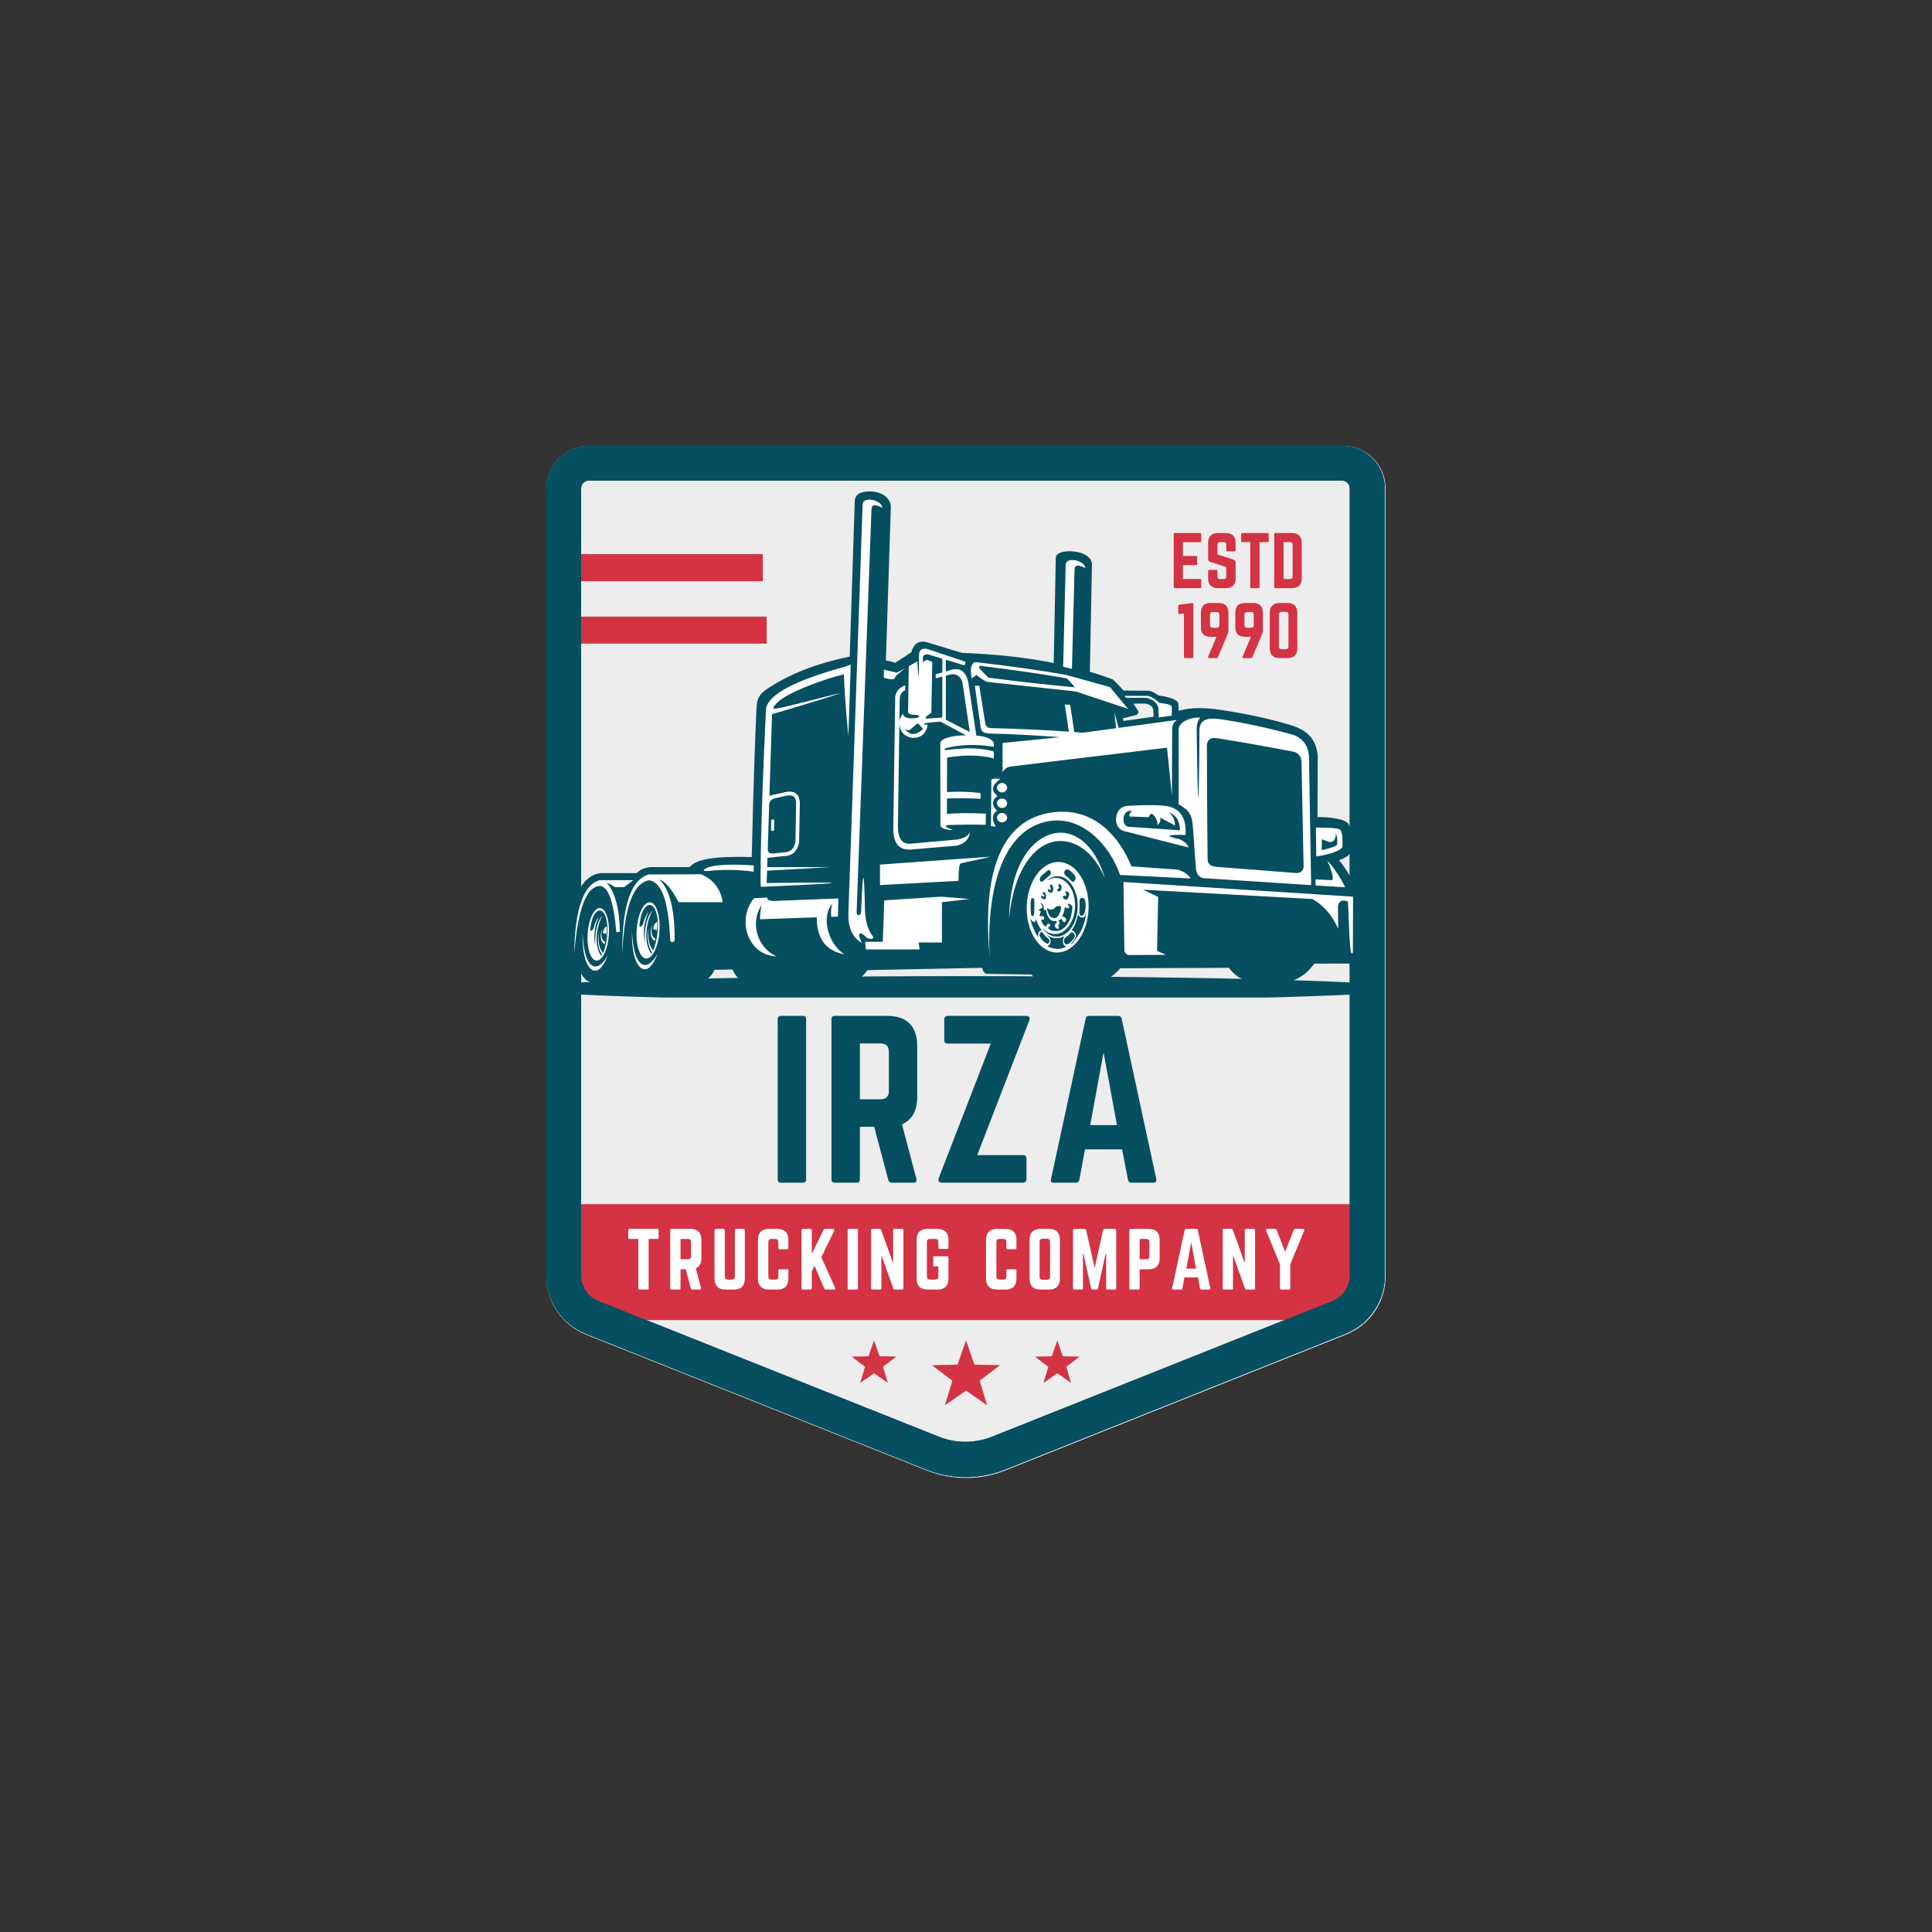 <svg xmlns="http://www.w3.org/2000/svg" xmlns:xlink="http://www.w3.org/1999/xlink" width="500" zoomAndPan="magnify" viewBox="0 0 375 375" height="500" preserveAspectRatio="xMidYMid meet" version="1.2"><rect x="0" y="0" width="375" height="375" fill="#333333" stroke="none"/><defs><clipPath id="6d61e17770"><path d="M 106.059 86.547 L 268.941 86.547 L 268.941 286.973 L 106.059 286.973 Z M 106.059 86.547"></path></clipPath><clipPath id="05d25c69e2"><path d="M 268.941 94.797 L 268.941 247.73 C 268.941 252.711 265.906 257.191 261.281 259.035 L 195.164 285.398 C 190.242 287.363 184.758 287.363 179.836 285.398 L 113.719 259.035 C 109.094 257.191 106.059 252.711 106.059 247.73 L 106.059 94.797 C 106.059 92.605 106.926 90.508 108.473 88.961 C 110.02 87.414 112.117 86.547 114.309 86.547 L 260.691 86.547 C 262.883 86.547 264.98 87.414 266.527 88.961 C 268.074 90.508 268.941 92.605 268.941 94.797 Z M 268.941 94.797"></path></clipPath><clipPath id="fd18042939"><path d="M 106.059 86.547 L 268.809 86.547 L 268.809 287 L 106.059 287 Z M 106.059 86.547"></path></clipPath><clipPath id="2c9e515311"><path d="M 268.809 94.789 L 268.809 247.598 C 268.809 252.574 265.773 257.047 261.148 258.891 L 195.09 285.234 C 190.172 287.195 184.691 287.195 179.773 285.234 L 113.715 258.891 C 109.09 257.047 106.059 252.574 106.059 247.598 L 106.059 94.789 C 106.059 92.602 106.926 90.508 108.473 88.961 C 110.016 87.414 112.113 86.547 114.301 86.547 L 260.562 86.547 C 262.75 86.547 264.848 87.414 266.391 88.961 C 267.938 90.508 268.809 92.602 268.809 94.789 Z M 268.809 94.789"></path></clipPath><clipPath id="8d0399f3ac"><path d="M 109.059 119.684 L 148.809 119.684 L 148.809 124.934 L 109.059 124.934 Z M 109.059 119.684"></path></clipPath><clipPath id="1331e59b22"><path d="M 109.059 107.562 L 148.059 107.562 L 148.059 112.812 L 109.059 112.812 Z M 109.059 107.562"></path></clipPath><clipPath id="13655fbf10"><path d="M 110.09 233.734 L 264.59 233.734 L 264.59 256.234 L 110.09 256.234 Z M 110.09 233.734"></path></clipPath><clipPath id="9907d34443"><path d="M 106.059 86.547 L 268.809 86.547 L 268.809 287 L 106.059 287 Z M 106.059 86.547"></path></clipPath><clipPath id="3f91db424a"><path d="M 268.809 94.789 L 268.809 247.598 C 268.809 252.574 265.773 257.047 261.148 258.891 L 195.09 285.234 C 190.172 287.195 184.691 287.195 179.773 285.234 L 113.715 258.891 C 109.09 257.047 106.059 252.574 106.059 247.598 L 106.059 94.789 C 106.059 92.602 106.926 90.508 108.473 88.961 C 110.016 87.414 112.113 86.547 114.301 86.547 L 260.562 86.547 C 262.75 86.547 264.848 87.414 266.391 88.961 C 267.938 90.508 268.809 92.602 268.809 94.789 Z M 268.809 94.789"></path></clipPath><clipPath id="9cc6a27b5e"><path d="M 110 95.367 L 265 95.367 L 265 192 L 110 192 Z M 110 95.367"></path></clipPath><clipPath id="308eb0256c"><path d="M 109.059 189 L 265.809 189 L 265.809 193.617 L 109.059 193.617 Z M 109.059 189"></path></clipPath><clipPath id="f91ac5c9fa"><path d="M 180.871 260.164 L 194.371 260.164 L 194.371 272.914 L 180.871 272.914 Z M 180.871 260.164"></path></clipPath><clipPath id="39b6354df7"><path d="M 165.309 260.164 L 174 260.164 L 174 268.414 L 165.309 268.414 Z M 165.309 260.164"></path></clipPath><clipPath id="d1352d7a5d"><path d="M 200.879 260.164 L 209.879 260.164 L 209.879 268.414 L 200.879 268.414 Z M 200.879 260.164"></path></clipPath></defs><g id="e548666b3b"><g clip-rule="nonzero" clip-path="url(#6d61e17770)"><g clip-rule="nonzero" clip-path="url(#05d25c69e2)"><path style="stroke:none;fill-rule:nonzero;fill:#ededed;fill-opacity:1;" d="M 106.059 86.547 L 268.941 86.547 L 268.941 288.246 L 106.059 288.246 Z M 106.059 86.547"></path></g></g><g clip-rule="nonzero" clip-path="url(#fd18042939)"><g clip-rule="nonzero" clip-path="url(#2c9e515311)"><path style="fill:none;stroke-width:18;stroke-linecap:butt;stroke-linejoin:miter;stroke:#054f61;stroke-opacity:1;stroke-miterlimit:4;" d="M 217.174 11 L 217.174 214.906 C 217.174 221.546 213.124 227.515 206.953 229.975 L 118.805 265.128 C 112.242 267.744 104.929 267.744 98.367 265.128 L 10.219 229.975 C 4.047 227.515 0.003 221.546 0.003 214.906 L 0.003 11 C 0.003 8.081 1.16 5.287 3.224 3.223 C 5.283 1.158 8.082 0.001 11.001 0.001 L 206.171 0.001 C 209.09 0.001 211.889 1.158 213.948 3.223 C 216.012 5.287 217.174 8.081 217.174 11 Z M 217.174 11" transform="matrix(0.749,0,0,0.749,106.057,86.546)"></path></g></g><g clip-rule="nonzero" clip-path="url(#8d0399f3ac)"><path style="stroke:none;fill-rule:nonzero;fill:#d33343;fill-opacity:1;" d="M 282.902 138.102 C 282.902 138.816 282.863 139.527 282.781 140.242 C 282.695 140.957 282.574 141.668 282.41 142.383 C 282.242 143.094 282.039 143.801 281.789 144.508 C 281.543 145.215 281.258 145.922 280.93 146.621 C 280.602 147.324 280.23 148.02 279.824 148.715 C 279.414 149.406 278.965 150.094 278.477 150.781 C 277.988 151.465 277.461 152.141 276.895 152.816 C 276.328 153.488 275.723 154.156 275.078 154.816 C 274.434 155.477 273.754 156.129 273.035 156.777 C 272.316 157.422 271.559 158.059 270.766 158.691 C 269.973 159.32 269.145 159.941 268.281 160.555 C 267.414 161.168 266.516 161.773 265.582 162.367 C 264.645 162.961 263.68 163.547 262.676 164.121 C 261.676 164.695 260.641 165.258 259.574 165.812 C 258.504 166.363 257.406 166.906 256.277 167.434 C 255.148 167.965 253.988 168.48 252.797 168.988 C 251.609 169.492 250.391 169.984 249.145 170.465 C 247.898 170.945 246.625 171.414 245.324 171.867 C 244.023 172.32 242.699 172.758 241.348 173.184 C 239.996 173.609 238.621 174.023 237.223 174.418 C 235.824 174.816 234.402 175.199 232.961 175.566 C 231.52 175.934 230.055 176.285 228.57 176.625 C 227.09 176.961 225.586 177.281 224.066 177.586 C 222.543 177.895 221.008 178.184 219.453 178.457 C 217.898 178.73 216.332 178.988 214.746 179.227 C 213.164 179.469 211.566 179.691 209.957 179.898 C 208.348 180.109 206.727 180.297 205.094 180.473 C 203.461 180.645 201.82 180.801 200.172 180.941 C 198.523 181.082 196.863 181.203 195.199 181.309 C 193.539 181.414 191.867 181.5 190.195 181.57 C 188.52 181.641 186.844 181.691 185.164 181.727 C 183.484 181.762 181.801 181.781 180.121 181.781 C 178.438 181.781 176.758 181.762 175.078 181.727 C 173.395 181.691 171.719 181.641 170.047 181.57 C 168.371 181.5 166.703 181.414 165.039 181.309 C 163.375 181.203 161.719 181.082 160.066 180.941 C 158.418 180.801 156.777 180.645 155.145 180.473 C 153.512 180.297 151.895 180.109 150.281 179.898 C 148.672 179.691 147.078 179.469 145.492 179.227 C 143.91 178.988 142.34 178.73 140.785 178.457 C 139.23 178.184 137.695 177.895 136.176 177.586 C 134.652 177.281 133.152 176.961 131.668 176.625 C 130.184 176.285 128.723 175.934 127.277 175.566 C 125.836 175.199 124.414 174.816 123.016 174.418 C 121.617 174.023 120.242 173.609 118.891 173.184 C 117.539 172.758 116.215 172.32 114.914 171.867 C 113.613 171.414 112.34 170.945 111.094 170.465 C 109.848 169.984 108.629 169.492 107.441 168.988 C 106.25 168.48 105.09 167.965 103.961 167.434 C 102.832 166.906 101.734 166.363 100.668 165.812 C 99.602 165.258 98.566 164.695 97.562 164.121 C 96.562 163.547 95.594 162.961 94.66 162.367 C 93.723 161.773 92.824 161.168 91.961 160.555 C 91.094 159.941 90.266 159.32 89.473 158.691 C 88.68 158.059 87.922 157.422 87.203 156.777 C 86.484 156.129 85.805 155.477 85.16 154.816 C 84.516 154.156 83.91 153.488 83.344 152.816 C 82.777 152.141 82.25 151.465 81.762 150.781 C 81.273 150.094 80.824 149.406 80.418 148.715 C 80.008 148.02 79.641 147.324 79.312 146.621 C 78.984 145.922 78.695 145.215 78.449 144.508 C 78.203 143.801 77.996 143.094 77.832 142.383 C 77.668 141.668 77.543 140.957 77.461 140.242 C 77.379 139.527 77.336 138.816 77.336 138.102 C 77.336 137.387 77.379 136.672 77.461 135.957 C 77.543 135.242 77.668 134.531 77.832 133.816 C 77.996 133.105 78.203 132.398 78.449 131.691 C 78.695 130.984 78.984 130.277 79.312 129.578 C 79.641 128.875 80.008 128.18 80.418 127.484 C 80.824 126.793 81.273 126.105 81.762 125.418 C 82.25 124.734 82.777 124.059 83.344 123.383 C 83.91 122.711 84.516 122.043 85.16 121.383 C 85.805 120.723 86.484 120.07 87.203 119.422 C 87.922 118.777 88.68 118.141 89.473 117.508 C 90.266 116.879 91.094 116.258 91.961 115.645 C 92.824 115.031 93.723 114.426 94.66 113.832 C 95.594 113.238 96.562 112.652 97.562 112.078 C 98.566 111.504 99.602 110.941 100.668 110.387 C 101.734 109.836 102.832 109.293 103.961 108.766 C 105.09 108.234 106.25 107.719 107.441 107.211 C 108.629 106.707 109.848 106.215 111.094 105.734 C 112.34 105.254 113.613 104.789 114.914 104.332 C 116.215 103.879 117.539 103.441 118.891 103.016 C 120.242 102.59 121.617 102.176 123.016 101.781 C 124.414 101.383 125.836 101 127.277 100.633 C 128.723 100.266 130.184 99.914 131.668 99.578 C 133.152 99.238 134.652 98.918 136.176 98.613 C 137.695 98.305 139.23 98.016 140.785 97.742 C 142.34 97.469 143.91 97.211 145.492 96.973 C 147.078 96.73 148.672 96.508 150.281 96.301 C 151.895 96.09 153.512 95.902 155.145 95.727 C 156.777 95.555 158.418 95.398 160.066 95.258 C 161.719 95.117 163.375 94.996 165.039 94.891 C 166.703 94.785 168.371 94.699 170.047 94.629 C 171.719 94.559 173.395 94.508 175.078 94.473 C 176.758 94.438 178.438 94.418 180.121 94.418 C 181.801 94.418 183.484 94.438 185.164 94.473 C 186.844 94.508 188.52 94.559 190.195 94.629 C 191.867 94.699 193.539 94.785 195.199 94.891 C 196.863 94.996 198.523 95.117 200.172 95.258 C 201.82 95.398 203.461 95.555 205.094 95.727 C 206.727 95.902 208.348 96.09 209.957 96.301 C 211.566 96.508 213.164 96.73 214.746 96.973 C 216.332 97.211 217.898 97.469 219.453 97.742 C 221.008 98.016 222.543 98.305 224.066 98.613 C 225.586 98.918 227.09 99.238 228.57 99.578 C 230.055 99.914 231.52 100.266 232.961 100.633 C 234.402 101 235.824 101.383 237.223 101.781 C 238.621 102.176 239.996 102.59 241.348 103.016 C 242.699 103.441 244.023 103.879 245.324 104.332 C 246.625 104.789 247.898 105.254 249.145 105.734 C 250.391 106.215 251.609 106.707 252.797 107.211 C 253.988 107.719 255.148 108.234 256.277 108.766 C 257.406 109.293 258.504 109.836 259.574 110.387 C 260.641 110.941 261.676 111.504 262.676 112.078 C 263.68 112.652 264.645 113.238 265.582 113.832 C 266.516 114.426 267.414 115.031 268.281 115.645 C 269.145 116.258 269.973 116.879 270.766 117.508 C 271.559 118.141 272.316 118.777 273.035 119.422 C 273.754 120.07 274.434 120.723 275.078 121.383 C 275.723 122.043 276.328 122.711 276.895 123.383 C 277.461 124.059 277.988 124.734 278.477 125.418 C 278.965 126.105 279.414 126.793 279.824 127.484 C 280.23 128.18 280.602 128.875 280.93 129.578 C 281.258 130.277 281.543 130.984 281.789 131.691 C 282.039 132.398 282.242 133.105 282.41 133.816 C 282.574 134.531 282.695 135.242 282.781 135.957 C 282.863 136.672 282.902 137.387 282.902 138.102 Z M 282.902 138.102"></path></g><g clip-rule="nonzero" clip-path="url(#1331e59b22)"><path style="stroke:none;fill-rule:nonzero;fill:#d33343;fill-opacity:1;" d="M 83.031 92.164 L 83.031 161.121 C 83.031 162.043 83.121 162.957 83.301 163.859 C 83.48 164.762 83.75 165.637 84.102 166.488 C 84.453 167.34 84.887 168.148 85.395 168.914 C 85.906 169.68 86.488 170.387 87.141 171.039 C 87.793 171.691 88.5 172.27 89.266 172.781 C 90.031 173.293 90.84 173.727 91.691 174.078 C 92.539 174.43 93.418 174.695 94.32 174.875 C 95.223 175.055 96.137 175.145 97.055 175.145 L 274.578 175.145 C 275.496 175.145 276.41 175.055 277.312 174.875 C 278.215 174.695 279.094 174.43 279.945 174.078 C 280.793 173.727 281.602 173.293 282.367 172.781 C 283.133 172.27 283.844 171.691 284.492 171.039 C 285.145 170.387 285.727 169.68 286.238 168.914 C 286.75 168.148 287.18 167.34 287.531 166.488 C 287.887 165.637 288.152 164.762 288.332 163.859 C 288.512 162.957 288.602 162.043 288.602 161.121 L 288.602 92.164 Z M 83.031 92.164"></path></g><g clip-rule="nonzero" clip-path="url(#13655fbf10)"><path style="stroke:none;fill-rule:nonzero;fill:#d33343;fill-opacity:1;" d="M 241.367 179.938 L 108.211 179.938 L 108.211 258.391 L 268.137 258.391 L 268.137 206.707 C 268.137 205.832 268.094 204.957 268.008 204.086 C 267.922 203.211 267.797 202.344 267.625 201.484 C 267.453 200.625 267.238 199.777 266.984 198.938 C 266.73 198.098 266.438 197.273 266.102 196.465 C 265.766 195.652 265.391 194.863 264.977 194.09 C 264.562 193.316 264.113 192.562 263.625 191.836 C 263.141 191.105 262.617 190.402 262.062 189.727 C 261.504 189.047 260.918 188.398 260.297 187.777 C 259.676 187.16 259.027 186.57 258.352 186.016 C 257.672 185.457 256.969 184.938 256.238 184.449 C 255.512 183.961 254.758 183.512 253.984 183.098 C 253.215 182.684 252.422 182.312 251.609 181.977 C 250.801 181.641 249.977 181.344 249.137 181.09 C 248.297 180.836 247.449 180.625 246.59 180.453 C 245.73 180.281 244.863 180.152 243.992 180.066 C 243.117 179.98 242.242 179.938 241.367 179.938 Z M 241.367 179.938"></path></g><g clip-rule="nonzero" clip-path="url(#9907d34443)"><g clip-rule="nonzero" clip-path="url(#3f91db424a)"><path style="fill:none;stroke-width:18;stroke-linecap:butt;stroke-linejoin:miter;stroke:#054f61;stroke-opacity:1;stroke-miterlimit:4;" d="M 217.174 11 L 217.174 214.906 C 217.174 221.546 213.124 227.515 206.953 229.975 L 118.805 265.128 C 112.242 267.744 104.929 267.744 98.367 265.128 L 10.219 229.975 C 4.047 227.515 0.003 221.546 0.003 214.906 L 0.003 11 C 0.003 8.081 1.16 5.287 3.224 3.223 C 5.283 1.158 8.082 0.001 11.001 0.001 L 206.171 0.001 C 209.09 0.001 211.889 1.158 213.948 3.223 C 216.012 5.287 217.174 8.081 217.174 11 Z M 217.174 11" transform="matrix(0.749,0,0,0.749,106.057,86.546)"></path></g></g><g clip-rule="nonzero" clip-path="url(#9cc6a27b5e)"><path style="stroke:none;fill-rule:evenodd;fill:#054f61;fill-opacity:1;" d="M 264.492 185.5 C 264.469 186.418 263.949 186.926 262.938 187.027 L 262.914 187.027 L 255.133 187.039 C 253.906 188.645 252.684 189.617 251.289 190.188 C 249.867 190.77 248.281 190.934 246.328 190.922 C 244.684 190.914 243.266 190.84 241.98 190.41 C 240.715 189.988 239.59 189.227 238.52 187.852 L 217.465 187.941 C 216.66 188.844 215.809 189.559 214.91 190.082 C 213.98 190.625 212.996 190.965 211.957 191.102 L 211.953 191.102 C 210.191 191.285 208.609 191.379 207.203 191.379 C 205.793 191.379 204.551 191.285 203.48 191.098 L 203.477 191.094 C 202.801 190.957 202.18 190.719 201.621 190.379 C 201.094 190.059 200.617 189.652 200.195 189.156 L 191.605 189.023 L 191.598 189.023 C 191.328 189.012 191.102 188.867 190.926 188.598 C 190.805 188.414 190.707 188.168 190.629 187.855 L 168.367 188.301 C 167.789 189.168 167.109 189.844 166.324 190.316 C 165.504 190.812 164.574 191.09 163.539 191.148 L 163.523 191.148 L 146.5 191.105 C 145.461 191.102 144.574 190.82 143.84 190.305 C 143.129 189.801 142.57 189.078 142.168 188.168 L 138.684 188.25 C 138.277 189.145 137.715 189.777 137.027 190.195 C 136.297 190.637 135.43 190.828 134.441 190.82 L 114.617 190.645 L 114.57 190.645 L 114.523 190.629 C 113.879 190.375 113.344 189.883 112.922 189.152 C 112.543 188.496 112.25 187.641 112.051 186.594 L 110.617 186.668 L 110.336 186.684 L 110.332 186.402 L 110.289 181.844 L 110.289 181.832 C 110.391 178.301 111.062 175.289 112.156 173.129 C 113.266 170.938 114.82 169.609 116.68 169.469 L 123.582 169.469 C 123.922 169.117 124.324 168.848 124.781 168.652 C 125.27 168.445 125.824 168.324 126.438 168.297 L 133.891 168.297 C 134.445 167.527 135.719 166.98 137.715 166.664 C 139.707 166.348 142.441 166.242 145.918 166.348 C 146.059 160.262 146.203 154.805 146.355 149.98 C 146.516 145.062 146.676 140.793 146.848 137.176 C 146.891 136.227 147.117 135.535 147.539 134.949 C 147.957 134.371 148.559 133.91 149.367 133.402 C 151.48 132.066 153.727 130.91 156.297 129.918 C 158.809 128.945 161.629 128.129 164.93 127.441 L 165.906 97.301 C 165.934 96.465 166.352 95.969 166.98 95.688 C 167.559 95.43 168.312 95.367 169.098 95.395 C 170.066 95.426 171.117 95.75 171.863 96.344 C 172.516 96.867 172.941 97.594 172.91 98.516 L 171.949 128.168 C 172.219 128.23 172.496 128.305 172.785 128.375 C 173.113 128.461 173.441 128.551 173.777 128.641 L 176.887 126.598 C 177.094 125.82 177.43 125.262 177.891 124.922 C 178.383 124.562 179 124.457 179.746 124.605 L 179.762 124.609 L 179.77 124.609 L 186.691 126.723 C 189.988 126.84 193.145 127.07 196.16 127.406 C 199.07 127.73 201.859 128.156 204.527 128.688 L 204.926 108.297 C 204.926 107.664 205.574 107.254 206.492 107.082 C 206.895 107.008 207.352 106.977 207.824 106.992 C 208.297 107.004 208.785 107.066 209.25 107.172 C 210.688 107.496 211.93 108.27 211.945 109.566 L 211.945 109.57 L 211.539 130.395 C 212.266 130.609 212.977 130.828 213.664 131.059 C 214.426 131.309 215.176 131.57 215.906 131.84 L 215.953 131.855 L 215.988 131.887 C 216.281 132.137 216.605 132.449 216.965 132.824 C 217.301 133.172 217.668 133.578 218.062 134.035 L 222.816 134.078 C 223.133 134.082 223.477 134.188 223.805 134.34 C 224.184 134.516 224.547 134.754 224.824 134.973 C 226.047 135.16 226.953 135.371 227.574 135.609 C 228.285 135.883 228.652 136.215 228.719 136.609 L 228.723 136.621 L 228.723 136.641 L 228.793 137.961 C 229.617 137.711 230.555 137.551 231.605 137.48 C 232.793 137.406 234.129 137.449 235.617 137.605 L 235.625 137.605 C 238.383 137.984 240.992 138.434 243.457 138.949 C 245.93 139.469 248.258 140.059 250.438 140.715 C 251.941 141.168 253.203 141.793 254.121 142.746 C 255.055 143.707 255.637 144.988 255.77 146.75 L 255.77 146.77 L 255.727 158.59 C 256.93 158.562 258.379 158.676 259.547 158.918 C 260.664 159.148 261.547 159.512 261.793 160.016 C 262.02 160.426 262.184 161.016 262.289 161.781 C 262.387 162.531 262.43 163.461 262.414 164.566 C 262.395 165.965 261.031 166.531 259.906 166.98 C 260.504 167.668 261.047 168.441 261.574 169.297 C 262.16 170.25 262.723 171.273 263.316 172.371 C 263.66 172.48 263.93 172.629 264.121 172.82 C 264.352 173.047 264.477 173.324 264.484 173.652 L 264.484 185.496 Z M 223.902 139.121 L 223.879 138.016 C 223.855 137.543 223.652 137.191 223.352 136.961 C 222.98 136.672 222.461 136.543 221.93 136.555 C 221.684 136.559 221.305 136.566 220.785 136.566 C 220.547 136.566 220.273 136.566 219.977 136.566 L 220.875 137.922 C 220.977 138.074 220.996 138.227 220.941 138.387 C 220.898 138.516 220.797 138.637 220.648 138.742 L 220.605 138.77 L 220.555 138.785 L 217.941 139.43 L 218.059 139.934 L 223.902 139.117 Z M 223.902 139.121"></path></g><path style="stroke:none;fill-rule:evenodd;fill:#ffffff;fill-opacity:1;" d="M 260.008 164.922 C 259.246 165.402 257.738 165.906 255.484 166.227 C 255.484 166.227 255.461 164.148 255.414 160.629 C 257.047 160.617 259.566 160.676 260.066 161.012 C 260.426 161.23 260.602 162.195 260.59 163.902 C 260.59 164.469 260.547 164.582 260.008 164.922 Z M 169.152 98.852 C 169.227 97.82 169.867 97.879 171.258 98.559 C 171.172 97.078 167.605 96.25 167.441 97.836 L 164.688 176.781 C 164.52 179.926 165.395 182.004 167.309 183.016 C 166.648 181.84 166.672 181.219 166.973 181.168 C 167.41 181.098 168.125 181.988 168.43 182.102 C 169.305 182.422 169.777 182.156 169.297 181.57 C 168.469 180.441 168 178.875 167.895 176.875 C 167.727 168.16 167.477 168.176 167.148 176.918 C 167.113 177.859 166.211 177.91 166.273 176.898 C 168.199 124.703 169.152 98.852 169.152 98.852 Z M 148.887 169.004 L 161.09 168.312 L 148.91 168.312 L 148.965 166.5 L 152.844 166.098 L 152.867 166.098 L 152.883 166.094 C 153.492 165.961 153.984 165.672 154.359 165.227 L 154.359 165.223 C 154.727 164.793 154.973 164.215 155.102 163.5 L 155.105 163.469 L 155.105 163.441 L 155.242 155.902 L 155.242 155.895 C 155.242 155.711 155.23 155.543 155.207 155.391 C 155.129 154.82 154.922 154.383 154.578 154.09 L 154.574 154.09 C 154.234 153.793 153.777 153.645 153.207 153.652 L 153.203 153.652 C 153.047 153.652 152.879 153.664 152.707 153.688 L 152.691 153.691 L 152.68 153.691 L 149.344 154.453 L 149.848 138.625 C 149.848 138.625 160.113 135.629 163.211 134.516 C 160.152 135.168 153.773 136.965 150.992 137.484 C 149.383 137.785 150.344 136.984 150.617 136.645 C 152.324 134.508 160.32 131.684 163.793 130.887 C 163.867 132.629 164.102 137.422 164.672 142.824 C 164.672 142.824 164.824 138.219 165.125 129.008 C 165.125 129.008 164.688 129.16 163.82 129.457 C 154.27 132.094 149.223 134.773 148.684 137.492 C 147.57 160.48 147.555 172.094 147.691 172.125 C 165.629 171.379 166 171.141 148.809 171.402 L 148.887 169 Z M 171.555 131.543 C 172.762 131.93 173.535 131.957 173.695 131.605 C 173.727 131.312 173.984 131.043 175.66 129.73 C 175.66 129.73 174.84 130.195 174.098 130.551 C 174.098 130.551 173.602 130.484 171.555 129.973 Z M 208.57 110.57 C 208.629 109.535 209.27 109.598 210.672 110.273 C 210.57 108.797 206.992 107.969 206.848 109.551 L 206.359 129.41 L 208.059 129.832 Z M 195.852 178.434 C 195.996 168.734 199.559 163.477 203.742 161.992 C 207.492 160.66 212.195 162.852 214.453 170.488 C 211.828 164.086 207.184 162.543 204.047 163.492 C 199.797 164.785 196.609 170.156 195.848 178.43 Z M 122.66 180.59 C 122.598 184.523 123.219 186.816 124.34 187.828 C 125.492 188.688 126.598 187.773 127.656 185.09 C 125.461 189 122.93 187.875 122.66 180.59 Z M 116.414 176.25 C 115.27 176.25 114.211 178.531 114.051 181.348 C 113.887 184.16 114.684 186.445 115.824 186.445 C 116.969 186.445 118.023 184.16 118.188 181.348 C 118.352 178.531 117.555 176.25 116.414 176.25 Z M 116.859 185.355 C 116.082 184.121 115.867 182.621 116.227 180.855 C 116.039 182.809 116.32 184.184 117.078 184.973 C 117.781 183.035 118.039 181.141 117.855 179.297 C 117.578 177.375 116.992 176.535 116.094 176.773 C 115.211 177.289 114.699 178.586 114.551 180.668 C 114.707 180.676 115.082 180.684 115.277 179.996 C 115.508 179.152 115.797 178.445 116.191 178 C 115.402 179.656 115.168 181.805 115.539 183.625 C 115.398 180.957 115.957 178.734 116.914 177.758 C 115.605 180.117 115.355 183.828 116.703 185.539 C 116.766 185.516 116.82 185.402 116.859 185.352 Z M 117.559 181.176 C 117.176 181.27 117.02 181.156 117.086 180.84 C 117.219 180.27 117.445 179.922 117.766 179.793 C 117.797 180.578 117.766 181.238 117.672 181.766 C 117.68 181.262 117.645 181.066 117.559 181.18 Z M 116.988 180.191 C 116.352 181.375 116.512 182.676 117.238 183.23 C 117.375 183.223 117.438 183.078 117.422 182.797 C 116.738 182.484 116.52 181.402 116.988 180.191 Z M 113.082 181.02 C 113.02 184.875 113.625 187.117 114.723 188.109 C 115.855 188.949 116.938 188.055 117.973 185.43 C 115.82 189.258 113.344 188.156 113.082 181.02 Z M 126.102 175.129 C 124.875 175.129 123.738 177.574 123.566 180.59 C 123.395 183.609 124.242 186.051 125.469 186.051 C 126.695 186.051 127.832 183.609 128.004 180.59 C 128.18 177.574 127.328 175.129 126.102 175.129 Z M 126.578 184.887 C 125.746 183.566 125.52 181.961 125.898 180.066 C 125.695 182.16 126 183.633 126.812 184.48 C 127.566 182.402 127.844 180.375 127.648 178.398 C 127.352 176.34 126.723 175.434 125.762 175.691 C 124.816 176.242 124.266 177.637 124.105 179.867 C 124.273 179.875 124.676 179.883 124.883 179.145 C 125.133 178.238 125.441 177.484 125.863 177.008 C 125.02 178.781 124.766 181.082 125.168 183.039 C 125.016 180.176 125.613 177.797 126.641 176.75 C 125.238 179.277 124.973 183.254 126.414 185.086 C 126.48 185.062 126.535 184.938 126.578 184.887 Z M 127.328 180.41 C 126.922 180.508 126.75 180.387 126.824 180.051 C 126.961 179.438 127.207 179.062 127.551 178.926 C 127.586 179.77 127.551 180.473 127.449 181.043 C 127.457 180.504 127.418 180.293 127.328 180.41 Z M 126.715 179.352 C 126.031 180.621 126.207 182.016 126.984 182.613 C 127.129 182.602 127.195 182.445 127.184 182.148 C 126.449 181.812 126.215 180.652 126.715 179.352 Z M 208.645 181.766 C 208.695 181.457 208.328 181.059 208.262 181.008 C 208.016 180.828 207.836 181.074 207.605 181.309 C 207.434 181.484 207.219 181.684 207.02 181.824 C 206.867 181.934 206.617 182.012 206.527 182.477 C 206.449 182.879 206.664 183.191 206.883 183.266 C 207.379 183.441 207.855 182.828 208.191 182.461 C 208.27 182.375 208.613 181.949 208.645 181.766 Z M 201.785 181.613 C 201.906 182.191 202.906 183.133 203.316 183.184 C 203.551 183.211 203.773 182.805 203.691 182.484 C 203.629 182.238 203.355 182.094 203.188 181.957 C 202.973 181.777 202.863 181.625 202.688 181.422 C 202.602 181.32 202.531 181.246 202.453 181.133 C 202.363 181.004 202.355 180.93 202.168 180.914 C 201.898 180.898 201.719 181.293 201.785 181.613 Z M 203.324 183.629 C 203.555 183.926 204.746 184.168 205.16 184.18 C 205.816 184.199 206.496 184.016 207.027 183.68 C 206.586 183.605 206.418 183.527 206.336 182.949 C 206.25 182.383 206.438 182.066 206.609 181.742 C 205.992 181.902 205.82 182.188 204.848 182.09 C 204.543 182.059 204.25 181.98 203.973 181.879 C 203.59 181.738 203.352 181.547 203.207 181.492 L 203.301 181.621 C 203.691 182.043 203.836 181.953 203.898 182.473 C 203.98 183.168 203.676 183.438 203.328 183.625 Z M 201.516 181.895 C 201.434 181.348 201.621 180.516 202.195 180.625 L 201.551 179.555 C 201.316 179.113 201.062 178.445 200.992 178.32 C 200.992 178.312 200.984 178.301 200.977 178.293 C 200.984 178.793 200.977 179.152 200.574 178.918 C 200.391 178.809 200.25 178.695 200.129 178.5 L 200.008 178.305 C 200.121 179.203 200.66 180.43 201.039 181.125 C 201.137 181.305 201.41 181.805 201.516 181.895 Z M 210.84 176.98 C 210.68 177.449 210.633 178.023 210.211 178.094 C 210.027 178.125 209.773 178.039 209.621 177.938 C 209.414 177.801 209.367 177.711 209.266 177.438 C 209.184 177.664 209.086 178.297 208.77 179.168 C 208.613 179.602 208.199 180.375 207.988 180.551 L 208.035 180.586 C 208.039 180.586 208.051 180.594 208.059 180.598 C 208.152 180.641 208.219 180.617 208.355 180.73 C 208.629 180.953 209 181.453 208.789 181.926 C 208.613 182.309 208.32 182.699 208.074 182.973 L 207.812 183.328 C 208.098 183.191 208.414 182.797 208.637 182.5 C 209 182.004 208.836 182.188 209.078 181.82 C 209.273 181.516 209.441 181.41 209.773 180.789 C 210.223 179.945 210.777 178.336 210.836 176.98 Z M 200.527 174.367 C 199.98 174.074 200.055 175.336 200.047 175.879 C 200.047 176.227 200.055 176.59 200.078 176.93 C 200.102 177.195 200.098 177.648 200.262 177.75 C 200.855 178.113 200.758 176.648 200.758 176.227 C 200.758 176.008 200.777 174.789 200.742 174.625 C 200.703 174.445 200.641 174.426 200.527 174.367 Z M 205.938 175.906 C 205.68 175.852 205.402 175.848 205.16 175.93 C 205.043 175.969 204.949 176.027 204.855 176.094 C 204.738 176.18 204.672 176.289 204.59 176.352 C 204.133 176.691 203.613 176.52 203.223 176.273 C 203.258 176.797 203.488 177.344 203.66 177.633 C 203.863 177.965 204.223 178.227 204.695 178.203 C 205.605 178.152 206.023 176.477 205.938 175.906 Z M 201.711 176.531 C 201.664 176.887 201.848 176.852 202.059 176.859 C 201.93 177.227 201.809 177.309 201.793 177.863 C 202.008 177.836 202.238 177.773 202.457 177.84 C 202.668 177.902 202.754 178.16 202.629 178.438 C 202.414 178.562 202.211 178.559 202.059 178.406 C 202.188 179.078 202.566 179.711 203.059 179.859 C 203.148 179.633 203.195 179.445 203.355 179.344 C 203.547 179.223 203.754 179.301 203.848 179.52 C 203.805 179.859 203.562 179.883 203.414 180.105 C 203.758 180.621 204.402 180.742 205.074 180.707 C 206.828 180.617 208.129 178.512 208.133 175.906 C 208.035 175.82 207.531 175.184 207.191 175.492 C 207.273 175.59 207.73 176.047 207.426 176.23 C 207.234 176.348 206.949 176.359 206.762 176.07 C 206.754 176.062 206.75 176.055 206.746 176.047 L 206.699 175.977 C 206.57 177.125 206.375 177.27 206.176 177.926 C 206.617 177.918 207.121 178.238 206.875 178.762 C 206.762 179 206.586 179.078 206.375 178.902 C 206.09 178.66 206.191 178.535 206.027 178.348 C 205.824 178.344 205.891 178.461 205.762 178.531 C 205.711 178.559 205.484 178.59 205.414 178.605 C 205.465 178.73 205.52 178.727 205.578 178.891 C 205.629 179.031 205.633 179.191 205.617 179.363 C 205.52 179.512 205.41 179.508 205.359 179.715 L 205.52 179.816 C 205.523 179.82 205.535 179.824 205.539 179.832 C 205.582 180.637 204.953 180.176 204.809 179.938 C 204.574 179.543 204.922 179.281 205.059 179.117 C 205.152 179.008 205.133 178.934 205.105 178.781 C 204.789 178.711 204.145 179.016 203.535 178.109 C 203.129 177.504 203.145 176.805 203.023 176.68 C 202.914 176.566 202.691 176.598 202.617 176.664 C 202.586 176.332 202.688 175.254 201.922 175.336 C 202.039 175.5 202.418 175.703 202.336 176.047 C 202.262 176.352 201.879 176.383 201.711 176.531 Z M 209.543 175.414 C 209.551 175.84 209.535 176.266 209.52 176.691 C 209.5 177.371 209.469 177.859 210.109 177.711 C 210.824 177.543 210.891 174.867 210.445 174.434 C 210.262 174.254 209.918 174.207 209.715 174.414 C 209.523 174.609 209.531 175.02 209.543 175.414 Z M 202.148 173.797 C 201.887 174.504 202.793 174.805 202.988 174.32 C 203.156 173.91 202.797 172.746 202.395 173.246 C 202.406 173.594 202.602 173.617 202.707 173.785 C 202.535 174.496 202.406 173.715 202.145 173.797 Z M 206.988 173.75 C 206.855 173.914 206.688 173.824 206.5 173.887 C 205.883 174.098 206.828 174.914 207.172 174.52 C 207.348 174.316 207.602 173.758 207.52 173.445 C 207.387 172.93 206.863 172.977 206.727 173.129 C 206.828 173.324 207.027 173.445 206.988 173.75 Z M 205.16 172.648 C 205.164 173.207 206.121 173.184 206.039 172.199 C 206.016 171.871 205.875 171.543 205.621 171.637 C 205.168 171.809 205.625 172.141 205.598 172.312 C 205.492 172.547 205.34 172.539 205.16 172.645 Z M 203.801 172.812 C 203.766 172.777 203.473 172.359 203.398 172.676 C 203.266 173.238 204.613 173.887 204.406 172.219 C 204.371 171.922 204.086 171.598 203.879 171.691 C 203.555 171.836 204.242 172.574 203.805 172.812 Z M 202.371 180.164 C 202.426 180.312 202.469 180.32 202.555 180.434 C 202.633 180.535 202.66 180.57 202.746 180.664 C 203.141 181.105 203.676 181.473 204.195 181.645 C 205.777 182.176 207.301 181.285 208.262 179.59 C 209.227 177.887 209.492 175.332 208.812 173.355 C 208.461 172.328 208.102 171.746 207.562 171.152 C 206.516 170.008 204.949 169.734 203.664 170.562 L 203.215 170.93 C 203.578 170.77 203.797 170.602 204.227 170.484 C 204.613 170.383 205.039 170.375 205.43 170.449 C 206.145 170.594 206.809 171.031 207.234 171.523 C 207.652 172.008 208.09 172.672 208.348 173.535 C 209.75 178.23 206.41 182.82 203.18 180.836 C 202.762 180.578 202.617 180.344 202.379 180.16 Z M 207.379 168.812 C 207.113 168.695 206.723 168.805 206.633 169.086 C 206.492 169.52 206.582 169.781 206.859 169.984 C 208.086 170.906 208.172 171.609 208.684 170.812 C 208.891 170.492 208.699 170.062 208.562 169.863 C 208.355 169.559 207.785 168.992 207.379 168.812 Z M 203.715 168.895 C 203.508 168.797 203.195 169.086 203.043 169.215 C 202.801 169.414 202.055 170.023 201.922 170.309 C 201.766 170.633 201.824 171.062 202.051 171.148 C 202.297 171.242 202.578 170.898 202.715 170.77 C 202.957 170.539 203.844 169.859 203.898 169.754 C 204.059 169.438 203.934 169 203.719 168.902 Z M 205.887 167.34 C 210.543 167.855 212.973 175.715 209.984 181.445 C 209.57 182.23 208.953 183.016 208.367 183.543 C 207.297 184.512 206.008 185.02 204.672 184.855 C 201.48 184.465 198.984 180.406 199.309 175.438 C 199.605 170.898 202.359 166.953 205.887 167.34 Z M 261.641 174.988 C 261.992 183.91 262.105 185.762 262.586 184.875 C 262.586 185.375 262.602 181.762 262.633 174.039 C 262.633 174.039 247.777 173.094 218.066 171.195 C 218.188 180.105 218.246 184.562 218.246 184.562 C 218.41 185.129 218.789 185.402 219.375 185.375 C 222.836 185.348 226.281 185.332 226.281 185.332 C 225.297 184.812 224.582 184.707 224.586 184.406 C 224.723 177.527 224.793 174.086 224.793 174.086 C 222.836 173.156 221.859 172.688 221.859 172.688 C 243.773 173.895 254.73 174.496 254.73 174.496 C 256.879 175.688 258.551 177.613 259.742 180.273 C 259.711 177.355 259.695 175.895 259.695 175.895 C 259.883 174.848 260.531 174.543 261.637 174.992 Z M 149.895 159.066 L 150.066 159.066 C 150.184 159.066 150.273 159.16 150.273 159.273 L 150.25 161.07 C 150.246 161.184 150.152 161.277 150.039 161.277 L 149.867 161.277 C 149.75 161.277 149.66 161.184 149.664 161.07 L 149.688 159.273 C 149.688 159.156 149.785 159.066 149.895 159.066 Z M 149.027 164.625 L 149.301 156.031 C 149.43 155.43 149.809 155.07 150.422 154.949 L 152.828 154.402 C 152.969 154.383 153.098 154.375 153.215 154.375 L 153.219 154.375 C 153.605 154.371 153.906 154.457 154.109 154.637 C 154.316 154.812 154.449 155.102 154.5 155.488 C 154.52 155.613 154.527 155.75 154.527 155.891 L 154.395 163.398 C 154.289 163.977 154.094 164.43 153.816 164.758 C 153.551 165.078 153.195 165.285 152.754 165.383 L 150.188 165.648 C 149.422 165.738 148.953 165.496 149.031 164.621 Z M 146.293 167.977 C 146.293 168.781 146.293 169.184 146.293 169.184 C 142.961 168.746 139.824 168.77 137.531 169.062 C 136.949 169.07 136.352 169.07 136.695 168.746 C 137.848 167.844 141.648 167.645 146.293 167.98 Z M 130.086 182.516 C 130.254 182.973 130.539 183 130.941 182.605 C 130.996 176.605 130.004 172.629 127.961 170.684 C 129.133 171.078 130.383 172.555 131.711 175.109 C 131.711 175.109 134.57 175.109 140.289 175.109 C 139.859 172.484 138.445 170.68 136.047 169.691 C 136.047 169.691 132.656 169.707 125.887 169.734 C 122.41 170.793 120.711 175.957 120.781 185.223 C 121.152 176.129 122.898 171.348 126.02 170.863 C 128.457 171.219 129.809 175.105 130.082 182.512 Z M 120.332 180.844 C 119.863 180.922 119.629 180.957 119.629 180.957 C 119.129 174.953 118.047 171.957 116.379 171.973 C 113.797 172.105 112.156 176.484 111.457 185.113 C 111.586 176.496 113.227 171.738 116.379 170.844 C 120.742 170.844 122.926 170.844 122.926 170.844 C 121.723 171.746 121.117 172.199 121.117 172.199 C 119.945 172.199 119.355 172.199 119.355 172.199 C 118.809 171.785 118.285 171.516 117.777 171.387 C 119.375 173.148 120.223 176.301 120.324 180.844 Z M 150.672 185.633 C 144.895 185.371 143.031 178.148 146.383 174.344 C 146.383 174.344 147.242 174.301 148.957 174.207 C 148.773 174.547 149.105 174.773 149.949 174.887 C 149.949 174.887 154.207 174.719 162.727 174.391 C 162.668 176.738 162.637 177.91 162.637 177.91 L 161.363 177.957 C 161.238 177.145 161.297 176.293 161.531 175.406 C 159.238 178.199 160.914 183.391 163.902 185.227 C 160.309 184.578 158.52 182.188 158.527 178.055 L 147.516 178.43 C 147.504 177.645 147.602 176.734 147.809 175.699 C 145.547 179.141 146.98 183.898 150.676 185.633 Z M 186.023 170.977 C 186.094 168.258 186.199 167.902 186.477 167.59 C 188.039 167.191 190.43 166.766 192.258 166.281 C 177.957 167.305 170.809 167.816 170.809 167.816 C 170.809 170.465 170.809 171.789 170.809 171.789 C 180.953 171.25 186.023 170.977 186.023 170.977 Z M 203.301 157.848 C 194.383 159.637 190.559 169.316 192.113 185.879 C 191.598 178.398 192.391 161.914 203.004 159.496 C 209.859 157.938 215.449 164.062 217.402 169.828 C 217.402 169.828 221.965 170.055 231.082 170.504 C 230.66 169.75 229.828 169.18 228.598 168.789 C 222.609 168.371 219.617 168.156 219.617 168.156 C 216.953 161.684 211.582 156.191 203.301 157.852 Z M 255.332 170.68 C 255.336 171.375 255.367 171.871 255.367 171.871 C 255.367 171.871 257.281 171.988 261.102 172.215 C 260.148 170.25 258.988 168.52 257.625 167.023 C 258.57 169.191 258.883 170.465 258.574 170.84 C 256.375 170.734 255.332 170.684 255.332 170.684 Z M 228.887 162.879 C 226.004 162.242 226.41 161.969 230.105 162.066 C 230.328 158.809 229.125 156.941 226.496 156.465 C 224.844 156.227 222.254 156.211 218.73 156.422 C 217.371 156.625 216.664 157.543 216.609 159.176 C 216.723 160.449 217.355 161.184 218.504 161.387 C 226.633 163.465 230.695 164.504 230.695 164.504 C 230.531 163.863 229.926 163.316 228.887 162.875 Z M 229.023 161.164 C 229.023 161.164 225.293 160.891 219.062 160.48 C 217.578 160.359 217.668 156.996 219.77 157.418 C 219.309 157.723 219.133 158.078 219.25 158.477 C 221.746 158.566 222.996 158.613 222.996 158.613 C 223.234 157.875 223.574 157.777 224.016 158.32 C 224.395 158.75 224.629 159.359 224.715 160.148 C 225.211 159.625 225.352 159.137 225.145 158.68 C 227.297 159.824 228.051 160.223 228.051 160.223 C 228.121 159.391 227.691 158.332 226.812 157.594 C 227.801 158.125 229.004 158.676 229.023 161.16 Z M 227.445 138.914 L 224.91 139.254 C 224.91 139.254 224.891 138.773 224.848 137.594 C 224.801 136.398 223.523 135.641 222.445 135.438 C 222.445 135.438 221.25 135.438 218.863 135.438 C 218.574 135.453 218.383 135.332 218.281 135.062 C 221.242 135.07 222.727 135.074 222.727 135.074 C 223.254 135.105 224.043 135.559 225.09 136.438 C 226.684 136.613 227.469 136.875 227.445 137.23 Z M 208.797 134.207 C 197.512 132.988 191.867 132.379 191.867 132.379 C 191.457 132.379 190.68 131.918 189.539 131.004 C 189.539 131.004 189.227 131.23 188.594 131.68 C 188.492 131.07 188.348 129.988 188.539 129.387 C 188.691 128.898 188.949 128.465 189.492 128.527 C 196.742 129.371 202.559 130.199 206.945 131.004 C 212.605 132.566 215.434 133.352 215.434 133.352 C 217.781 136.18 218.957 137.594 218.957 137.594 C 212.184 135.336 208.797 134.207 208.797 134.207 Z M 207.016 131.668 C 207.297 131.863 207.84 132.445 208.641 133.406 C 203.395 132.938 197.805 132.312 191.867 131.531 C 191.867 131.531 191.32 130.984 190.219 129.895 C 189.988 129.594 189.988 129.371 190.219 129.227 C 197.273 130.098 202.871 130.914 207.016 131.664 Z M 226.516 145.125 C 227.152 151.316 227.469 154.414 227.469 154.414 C 227.469 154.414 227.484 150.031 227.516 141.273 C 227.574 140.625 227.887 140.113 228.465 139.738 L 217.109 141.281 L 216.344 138.305 C 216.371 138.926 216.473 139.941 216.652 141.344 L 210.121 142.23 C 209.629 142.184 209.094 142.137 208.516 142.09 L 207.715 136.793 L 206.676 136.75 L 207.469 142.012 C 203.027 141.691 196.879 141.43 192.559 141.328 C 191.727 141.305 191.395 141.094 191.246 140.426 C 191.246 140.426 190.855 137.988 190.074 133.113 C 190.074 133.113 189.789 133.113 189.215 133.113 C 189.809 137.352 190.176 139.988 190.32 141.016 C 190.465 142.043 190.836 142.27 191.926 142.367 C 197.344 142.492 202.824 142.855 205.742 143.09 C 198.316 143.836 194.602 144.211 194.602 144.211 C 194.602 147.914 194.602 149.793 194.602 149.855 C 195.062 149.18 195.605 148.82 196.227 148.77 C 216.754 146.301 226.516 145.125 226.516 145.125 Z M 194.496 151.984 C 195.039 151.984 195.477 152.395 195.477 152.898 C 195.477 153.402 195.039 153.812 194.496 153.812 C 193.957 153.812 193.516 153.402 193.516 152.898 C 193.516 152.395 193.953 151.984 194.496 151.984 Z M 194.496 157.797 C 195.039 157.797 195.477 158.207 195.477 158.711 C 195.477 159.215 195.039 159.625 194.496 159.625 C 193.957 159.625 193.516 159.215 193.516 158.711 C 193.516 158.207 193.953 157.797 194.496 157.797 Z M 194.496 155 C 195.039 155 195.477 155.406 195.477 155.91 C 195.477 156.418 195.039 156.824 194.496 156.824 C 193.957 156.824 193.516 156.418 193.516 155.91 C 193.516 155.406 193.953 155 194.496 155 Z M 193.523 157.348 C 192.535 158.055 192.449 159.078 193.273 160.414 C 193 160.438 192.695 160.414 192.352 160.348 C 192.352 160.348 192.375 157.367 192.418 151.41 C 192.441 151.168 193.023 151.086 194.156 151.16 C 193.754 151.535 193.547 151.723 193.547 151.723 C 192.449 152.668 192.465 153.586 193.594 154.477 C 192.473 155.375 192.449 156.332 193.523 157.348 Z M 185.711 164.141 C 187.289 163.727 188.133 162.871 188.242 161.566 C 187.855 162.312 187 162.777 185.668 162.965 C 185.668 162.965 182.613 163.238 176.5 163.781 C 175.031 163.773 174.293 162.645 174.289 160.395 C 174.289 160.395 174.402 152.176 174.629 135.742 C 174.688 134.801 175.043 134.219 175.691 134.004 C 175.691 134.004 175.691 133.672 175.691 133.008 C 174.273 133.594 173.629 134.562 173.75 135.922 C 173.508 152.418 173.391 160.664 173.391 160.664 C 173.336 163.516 174.387 164.93 176.551 164.91 C 182.66 164.398 185.715 164.141 185.715 164.141 Z M 189.5 142.75 L 187.922 132.285 C 187.473 130.508 186.469 129.492 184.625 130.02 L 183.582 130.32 L 183.582 128.055 L 186.551 128.949 C 187.238 129.266 187.496 129.082 187.316 128.41 C 182.441 126.781 180.004 125.973 180.004 125.973 C 178.867 125.75 178.328 126.203 178.375 127.328 C 178.379 132.129 178.273 132.477 178.062 128.367 C 176.949 129 176.391 129.312 176.391 129.312 C 176.301 135.305 176.258 138.301 176.258 138.301 C 176.473 138.652 177.043 138.801 177.973 138.754 C 178.707 139.102 178.453 139.328 177.207 139.43 C 175.945 139.461 175.297 139.16 175.266 138.527 C 174.25 139.645 174.379 141.543 175.461 142.512 C 176.773 143.691 179.625 143.586 180.051 140.695 C 178.488 140.523 179.312 140.312 182.535 140.062 C 185.652 141.715 187.492 142.715 187.492 142.715 C 183.977 142.766 182.562 143.59 182.516 144.215 C 182.531 155.078 182.539 160.262 182.539 160.262 C 182.703 160.641 183.156 161.082 185 161.121 C 183.48 160.559 183.176 160.227 184.098 160.129 C 186.414 160.055 188.824 160.039 191.32 160.086 L 191.359 157.926 C 187.668 157.746 184.691 157.859 183.793 158.008 L 183.805 154.98 C 185.578 154.902 187.754 154.926 190.328 155.047 C 190.328 155.047 190.324 154.672 190.316 153.918 C 188.125 153.656 185.996 153.621 183.809 153.738 L 183.836 147.031 C 187.461 146.473 190.484 146.535 192.898 147.219 L 192.898 145.879 C 190.613 145.168 187.578 145.066 183.781 145.578 C 183.523 145.672 183.379 145.574 183.352 145.281 C 186.211 144.492 189.395 144.383 192.898 144.953 L 192.898 144.309 C 192.785 143.637 191.641 142.918 189.578 142.793 L 189.504 142.754 Z M 182.906 130.516 L 181.625 130.887 C 181.625 131.398 181.625 131.652 181.625 131.652 L 182.906 131.32 L 182.906 139.027 C 182.895 139.223 182.805 139.301 182.664 139.301 C 182.664 139.301 181.855 139.352 179.957 139.473 C 179.348 139.508 179.617 139.133 180.773 138.344 C 180.773 138.344 180.832 135.062 180.953 128.5 C 180.953 128.5 180.773 128.41 180.41 128.23 C 179.906 127.992 179.504 128.113 179.195 128.594 C 178.938 127.328 179.297 126.816 180.277 127.055 L 182.91 127.852 L 182.91 130.516 Z M 183.586 131.148 L 184.695 130.863 C 185.762 130.785 186.508 131.387 186.797 132.398 L 188.242 142.094 C 187.16 141.527 185.508 140.668 183.586 139.691 Z M 182.824 175.121 L 182.824 182.93 C 182.824 182.93 181.141 182.93 178.312 182.93 C 178.312 182.93 178.371 183.383 178.492 184.285 C 178.492 184.285 175.016 184.285 168.062 184.285 C 168.062 184.285 168.016 183.789 167.926 182.797 C 170.211 182.797 171.355 182.797 171.355 182.797 C 171.539 177.438 171.629 174.762 171.629 174.762 C 179 174.281 182.691 174.039 182.691 174.039 C 186.363 174.34 188.203 174.488 188.203 174.488 C 184.621 174.91 182.828 175.121 182.828 175.121 Z M 178.152 140.363 C 178.844 141.117 179.188 141.492 179.188 141.492 C 177.742 142.84 176.523 142.793 175.531 141.355 C 175.863 141.68 176.207 141.793 176.566 141.695 C 176.566 141.695 177.094 141.25 178.148 140.363 Z M 254.082 147.465 C 254.355 163.688 254.492 171.801 254.492 171.801 C 254.492 171.801 247.508 171.348 233.539 170.445 C 232.586 170.234 232.105 169.438 232.094 168.055 C 232.094 168.055 231.957 166.188 231.555 160.664 C 231.387 158.316 230.965 157.34 228.773 156.109 C 228.773 156.109 228.773 151.203 228.773 141.391 C 228.996 140.477 229.824 139.828 231.258 139.449 C 231.742 139.34 232.309 139.273 232.965 139.266 C 232.531 139.789 232.301 140.52 232.273 141.461 C 232.512 159.176 232.695 159.223 232.812 141.598 C 232.961 139.75 234.164 139.293 236.484 139.539 C 240.926 140.16 245.805 141.199 251.125 142.656 C 253.16 143.5 254.148 145.102 254.082 147.465 Z M 251.711 169.465 C 241.711 168.66 236.562 168.301 236.562 168.301 C 235.246 168.191 234.371 168.004 234.395 166.578 C 234.395 166.578 234.289 158.953 234.258 145.105 C 234.176 143.652 234.871 143.051 236.336 143.297 C 240.828 144.012 245.766 144.887 251.145 145.918 C 252.008 146.156 252.59 146.848 252.625 147.859 C 252.891 161.211 253.02 167.883 253.02 167.883 C 253.102 168.855 252.664 169.383 251.711 169.465 Z M 259.297 161.676 C 259.547 162.449 259.625 163.199 259.523 163.934 C 259.453 164.215 258.457 164.574 256.543 165.016 C 256.543 165.016 256.551 164.309 256.566 162.895 C 257.523 163.254 258 163.438 258 163.438 C 258.852 163.543 259.285 162.957 259.297 161.676 Z M 259.297 161.676"></path><g clip-rule="nonzero" clip-path="url(#308eb0256c)"><path style="stroke:none;fill-rule:evenodd;fill:#054f61;fill-opacity:1;" d="M 187.387 189.469 C 234.738 189.469 273.125 190.547 273.125 191.871 C 273.125 193.199 234.738 194.273 187.387 194.273 C 140.035 194.273 101.648 193.199 101.648 191.871 C 101.648 190.543 140.035 189.469 187.387 189.469 Z M 187.387 189.469"></path></g><g style="fill:#054f61;fill-opacity:1;"><g transform="translate(148.933, 229.557)"><path style="stroke:none" d="M 2.672 -32.375 L 6.875 -32.375 C 7.312 -32.375 7.531 -32.16 7.531 -31.734 L 7.531 -0.641 C 7.531 -0.211 7.312 0 6.875 0 L 2.672 0 C 2.234 0 2.016 -0.211 2.016 -0.641 L 2.016 -31.734 C 2.016 -32.16 2.234 -32.375 2.672 -32.375 Z M 2.672 -32.375"></path></g></g><g style="fill:#054f61;fill-opacity:1;"><g transform="translate(159.373, 229.557)"><path style="stroke:none" d="M 18.656 -26.547 L 18.656 -16.672 C 18.656 -13.973 17.672 -12.191 15.703 -11.328 L 18.5 -0.734 C 18.633 -0.242 18.441 0 17.922 0 L 13.719 0 C 13.344 0 13.113 -0.188 13.031 -0.562 L 10.312 -10.844 L 7.531 -10.844 L 7.531 -0.641 C 7.531 -0.211 7.312 0 6.875 0 L 2.672 0 C 2.234 0 2.016 -0.211 2.016 -0.641 L 2.016 -31.734 C 2.016 -32.16 2.234 -32.375 2.672 -32.375 L 12.828 -32.375 C 14.742 -32.375 16.191 -31.879 17.172 -30.891 C 18.16 -29.91 18.656 -28.461 18.656 -26.547 Z M 7.531 -16.188 L 11.531 -16.188 C 12.613 -16.188 13.156 -16.727 13.156 -17.812 L 13.156 -25.422 C 13.156 -26.492 12.613 -27.031 11.531 -27.031 L 7.531 -27.031 Z M 7.531 -16.188"></path></g></g><g style="fill:#054f61;fill-opacity:1;"><g transform="translate(180.94, 229.557)"><path style="stroke:none" d="M 3 -32.375 L 18.203 -32.375 C 18.859 -32.375 19.062 -32.051 18.812 -31.406 L 8.734 -5.344 L 17.641 -5.344 C 18.078 -5.344 18.297 -5.125 18.297 -4.688 L 18.297 -0.688 C 18.297 -0.281 18.078 -0.051 17.641 0 L 1.906 0 C 1.582 0 1.375 -0.094 1.281 -0.281 C 1.188 -0.469 1.191 -0.695 1.297 -0.969 L 11.375 -27 L 3 -27 C 2.562 -27 2.344 -27.211 2.344 -27.641 L 2.344 -31.688 C 2.344 -32.094 2.562 -32.32 3 -32.375 Z M 3 -32.375"></path></g></g><g style="fill:#054f61;fill-opacity:1;"><g transform="translate(202.345, 229.557)"><path style="stroke:none" d="M 21.531 0 L 17.234 0 C 16.891 0 16.676 -0.188 16.594 -0.562 L 15.453 -6.469 L 8.25 -6.469 L 7.156 -0.562 C 7.082 -0.188 6.867 0 6.516 0 L 2.188 0 C 1.695 0 1.52 -0.227 1.656 -0.688 L 8.375 -31.812 C 8.457 -32.188 8.688 -32.375 9.062 -32.375 L 14.688 -32.375 C 15.062 -32.375 15.289 -32.188 15.375 -31.812 L 22.094 -0.688 C 22.176 -0.227 21.988 0 21.531 0 Z M 14.453 -11.172 L 11.859 -25.297 L 9.266 -11.172 Z M 14.453 -11.172"></path></g></g><g style="fill:#ffffff;fill-opacity:1;"><g transform="translate(121.512, 250.304)"><path style="stroke:none" d="M 0.672 -11.781 L 6.094 -11.781 C 6.25 -11.781 6.328 -11.703 6.328 -11.547 L 6.328 -10.062 C 6.328 -9.906 6.25 -9.828 6.094 -9.828 L 4.391 -9.828 L 4.391 -0.234 C 4.391 -0.078 4.312 0 4.156 0 L 2.625 0 C 2.469 0 2.391 -0.078 2.391 -0.234 L 2.391 -9.828 L 0.672 -9.828 C 0.516 -9.828 0.438 -9.906 0.438 -10.062 L 0.438 -11.547 C 0.438 -11.703 0.516 -11.781 0.672 -11.781 Z M 0.672 -11.781"></path></g></g><g style="fill:#ffffff;fill-opacity:1;"><g transform="translate(129.356, 250.304)"><path style="stroke:none" d="M 6.781 -9.656 L 6.781 -6.062 C 6.781 -5.082 6.422 -4.438 5.703 -4.125 L 6.719 -0.266 C 6.77 -0.086 6.703 0 6.516 0 L 4.984 0 C 4.848 0 4.766 -0.066 4.734 -0.203 L 3.75 -3.938 L 2.734 -3.938 L 2.734 -0.234 C 2.734 -0.078 2.656 0 2.5 0 L 0.969 0 C 0.812 0 0.734 -0.078 0.734 -0.234 L 0.734 -11.547 C 0.734 -11.703 0.812 -11.781 0.969 -11.781 L 4.672 -11.781 C 5.359 -11.781 5.879 -11.598 6.234 -11.234 C 6.598 -10.879 6.781 -10.352 6.781 -9.656 Z M 2.734 -5.891 L 4.188 -5.891 C 4.582 -5.891 4.781 -6.082 4.781 -6.469 L 4.781 -9.25 C 4.781 -9.633 4.582 -9.828 4.188 -9.828 L 2.734 -9.828 Z M 2.734 -5.891"></path></g></g><g style="fill:#ffffff;fill-opacity:1;"><g transform="translate(137.951, 250.304)"><path style="stroke:none" d="M 4.969 -11.781 L 6.328 -11.781 C 6.41 -11.781 6.477 -11.75 6.531 -11.688 C 6.594 -11.625 6.625 -11.555 6.625 -11.484 L 6.625 -2.125 C 6.625 -1.438 6.441 -0.91 6.078 -0.547 C 5.723 -0.18 5.195 0 4.5 0 L 2.859 0 C 2.172 0 1.645 -0.18 1.281 -0.547 C 0.914 -0.91 0.734 -1.438 0.734 -2.125 L 0.734 -11.484 C 0.734 -11.555 0.758 -11.625 0.812 -11.688 C 0.875 -11.75 0.945 -11.781 1.031 -11.781 L 2.438 -11.781 C 2.52 -11.781 2.586 -11.75 2.641 -11.688 C 2.703 -11.625 2.734 -11.555 2.734 -11.484 L 2.734 -2.531 C 2.734 -2.133 2.93 -1.938 3.328 -1.938 L 4.094 -1.938 C 4.488 -1.938 4.688 -2.133 4.688 -2.531 L 4.688 -11.484 C 4.688 -11.555 4.711 -11.625 4.766 -11.688 C 4.828 -11.75 4.895 -11.781 4.969 -11.781 Z M 4.969 -11.781"></path></g></g><g style="fill:#ffffff;fill-opacity:1;"><g transform="translate(146.383, 250.304)"><path style="stroke:none" d="M 6.641 -9.656 L 6.641 -8.062 C 6.641 -7.906 6.562 -7.828 6.406 -7.828 L 4.938 -7.828 C 4.77 -7.828 4.688 -7.906 4.688 -8.062 L 4.688 -9.25 C 4.688 -9.633 4.492 -9.828 4.109 -9.828 L 3.344 -9.828 C 2.945 -9.828 2.75 -9.633 2.75 -9.25 L 2.75 -2.531 C 2.75 -2.133 2.945 -1.938 3.344 -1.938 L 4.109 -1.938 C 4.492 -1.938 4.688 -2.133 4.688 -2.531 L 4.688 -3.703 C 4.688 -3.859 4.77 -3.938 4.938 -3.938 L 6.406 -3.938 C 6.562 -3.938 6.641 -3.859 6.641 -3.703 L 6.641 -2.125 C 6.641 -1.438 6.457 -0.91 6.094 -0.547 C 5.727 -0.18 5.203 0 4.516 0 L 2.875 0 C 2.188 0 1.656 -0.18 1.281 -0.547 C 0.914 -0.91 0.734 -1.438 0.734 -2.125 L 0.734 -9.656 C 0.734 -10.352 0.914 -10.879 1.281 -11.234 C 1.656 -11.598 2.188 -11.781 2.875 -11.781 L 4.516 -11.781 C 5.203 -11.781 5.727 -11.598 6.094 -11.234 C 6.457 -10.879 6.641 -10.352 6.641 -9.656 Z M 6.641 -9.656"></path></g></g><g style="fill:#ffffff;fill-opacity:1;"><g transform="translate(154.831, 250.304)"><path style="stroke:none" d="M 7.031 0 L 5.469 0 C 5.301 0 5.191 -0.07 5.141 -0.219 L 3.281 -4.594 L 2.734 -3.547 L 2.734 -0.297 C 2.734 -0.098 2.633 0 2.438 0 L 1.031 0 C 0.832 0 0.734 -0.098 0.734 -0.297 L 0.734 -11.484 C 0.734 -11.68 0.832 -11.781 1.031 -11.781 L 2.438 -11.781 C 2.633 -11.781 2.734 -11.68 2.734 -11.484 L 2.734 -6.922 L 5 -11.547 C 5.082 -11.703 5.195 -11.781 5.344 -11.781 L 6.891 -11.781 C 6.992 -11.781 7.066 -11.742 7.109 -11.672 C 7.148 -11.609 7.145 -11.523 7.094 -11.422 L 4.594 -6.281 L 7.25 -0.344 C 7.301 -0.238 7.305 -0.156 7.266 -0.094 C 7.234 -0.031 7.156 0 7.031 0 Z M 7.031 0"></path></g></g><g style="fill:#ffffff;fill-opacity:1;"><g transform="translate(163.793, 250.304)"><path style="stroke:none" d="M 0.969 -11.781 L 2.5 -11.781 C 2.656 -11.781 2.734 -11.703 2.734 -11.547 L 2.734 -0.234 C 2.734 -0.078 2.656 0 2.5 0 L 0.969 0 C 0.812 0 0.734 -0.078 0.734 -0.234 L 0.734 -11.547 C 0.734 -11.703 0.812 -11.781 0.969 -11.781 Z M 0.969 -11.781"></path></g></g><g style="fill:#ffffff;fill-opacity:1;"><g transform="translate(168.341, 250.304)"><path style="stroke:none" d="M 5.25 -11.781 L 6.781 -11.781 C 6.938 -11.781 7.016 -11.703 7.016 -11.547 L 7.016 -0.234 C 7.016 -0.078 6.938 0 6.781 0 L 5.328 0 C 5.191 0 5.102 -0.062 5.062 -0.188 L 2.812 -6.469 L 2.734 -6.469 L 2.734 -0.234 C 2.734 -0.078 2.656 0 2.5 0 L 0.969 0 C 0.812 0 0.734 -0.078 0.734 -0.234 L 0.734 -11.547 C 0.734 -11.703 0.812 -11.781 0.969 -11.781 L 2.422 -11.781 C 2.566 -11.781 2.656 -11.711 2.688 -11.578 L 4.938 -5.328 L 5.016 -5.328 L 5.016 -11.547 C 5.016 -11.703 5.094 -11.781 5.25 -11.781 Z M 5.25 -11.781"></path></g></g><g style="fill:#ffffff;fill-opacity:1;"><g transform="translate(177.171, 250.304)"><path style="stroke:none" d="M 0.734 -2.125 L 0.734 -9.656 C 0.734 -10.352 0.914 -10.879 1.281 -11.234 C 1.645 -11.598 2.172 -11.781 2.859 -11.781 L 4.797 -11.781 C 5.484 -11.781 6.008 -11.598 6.375 -11.234 C 6.738 -10.879 6.922 -10.352 6.922 -9.656 L 6.922 -8.125 C 6.922 -7.969 6.844 -7.891 6.688 -7.891 L 5.203 -7.891 C 5.047 -7.891 4.969 -7.969 4.969 -8.125 L 4.969 -9.25 C 4.969 -9.633 4.773 -9.828 4.391 -9.828 L 3.328 -9.828 C 2.93 -9.828 2.734 -9.633 2.734 -9.25 L 2.734 -2.531 C 2.734 -2.133 2.93 -1.938 3.328 -1.938 L 4.391 -1.938 C 4.773 -1.938 4.969 -2.133 4.969 -2.531 L 4.969 -4.5 L 4.203 -4.5 C 4.047 -4.5 3.969 -4.578 3.969 -4.734 L 3.969 -6.219 C 3.969 -6.375 4.047 -6.453 4.203 -6.453 L 6.688 -6.453 C 6.844 -6.453 6.922 -6.375 6.922 -6.219 L 6.922 -2.125 C 6.922 -1.438 6.738 -0.91 6.375 -0.547 C 6.008 -0.18 5.484 0 4.797 0 L 2.859 0 C 2.172 0 1.645 -0.18 1.281 -0.547 C 0.914 -0.91 0.734 -1.438 0.734 -2.125 Z M 0.734 -2.125"></path></g></g><g style="fill:#ffffff;fill-opacity:1;"><g transform="translate(185.898, 250.304)"><path style="stroke:none" d=""></path></g></g><g style="fill:#ffffff;fill-opacity:1;"><g transform="translate(190.651, 250.304)"><path style="stroke:none" d="M 6.641 -9.656 L 6.641 -8.062 C 6.641 -7.906 6.562 -7.828 6.406 -7.828 L 4.938 -7.828 C 4.77 -7.828 4.688 -7.906 4.688 -8.062 L 4.688 -9.25 C 4.688 -9.633 4.492 -9.828 4.109 -9.828 L 3.344 -9.828 C 2.945 -9.828 2.75 -9.633 2.75 -9.25 L 2.75 -2.531 C 2.75 -2.133 2.945 -1.938 3.344 -1.938 L 4.109 -1.938 C 4.492 -1.938 4.688 -2.133 4.688 -2.531 L 4.688 -3.703 C 4.688 -3.859 4.77 -3.938 4.938 -3.938 L 6.406 -3.938 C 6.562 -3.938 6.641 -3.859 6.641 -3.703 L 6.641 -2.125 C 6.641 -1.438 6.457 -0.91 6.094 -0.547 C 5.727 -0.18 5.203 0 4.516 0 L 2.875 0 C 2.188 0 1.656 -0.18 1.281 -0.547 C 0.914 -0.91 0.734 -1.438 0.734 -2.125 L 0.734 -9.656 C 0.734 -10.352 0.914 -10.879 1.281 -11.234 C 1.656 -11.598 2.188 -11.781 2.875 -11.781 L 4.516 -11.781 C 5.203 -11.781 5.727 -11.598 6.094 -11.234 C 6.457 -10.879 6.641 -10.352 6.641 -9.656 Z M 6.641 -9.656"></path></g></g><g style="fill:#ffffff;fill-opacity:1;"><g transform="translate(199.099, 250.304)"><path style="stroke:none" d="M 0.734 -2.125 L 0.734 -9.656 C 0.734 -10.352 0.914 -10.879 1.281 -11.234 C 1.645 -11.598 2.172 -11.781 2.859 -11.781 L 4.5 -11.781 C 5.195 -11.781 5.723 -11.598 6.078 -11.234 C 6.441 -10.879 6.625 -10.352 6.625 -9.656 L 6.625 -2.125 C 6.625 -1.438 6.441 -0.91 6.078 -0.547 C 5.723 -0.18 5.195 0 4.5 0 L 2.859 0 C 2.172 0 1.645 -0.18 1.281 -0.547 C 0.914 -0.91 0.734 -1.438 0.734 -2.125 Z M 3.281 -1.906 L 4.141 -1.906 C 4.523 -1.906 4.719 -2.098 4.719 -2.484 L 4.719 -9.281 C 4.719 -9.676 4.523 -9.875 4.141 -9.875 L 3.281 -9.875 C 2.883 -9.875 2.688 -9.676 2.688 -9.281 L 2.688 -2.484 C 2.688 -2.098 2.883 -1.906 3.281 -1.906 Z M 3.281 -1.906"></path></g></g><g style="fill:#ffffff;fill-opacity:1;"><g transform="translate(207.531, 250.304)"><path style="stroke:none" d="M 6.891 -11.781 L 8.828 -11.781 C 9.023 -11.781 9.125 -11.68 9.125 -11.484 L 9.125 -0.297 C 9.125 -0.098 9.023 0 8.828 0 L 7.469 0 C 7.27 0 7.172 -0.098 7.172 -0.297 L 7.172 -6.922 L 7.062 -6.922 L 5.609 -0.266 C 5.566 -0.086 5.457 0 5.281 0 L 4.562 0 C 4.395 0 4.285 -0.086 4.234 -0.266 L 2.781 -6.922 L 2.672 -6.922 L 2.672 -0.297 C 2.672 -0.098 2.578 0 2.391 0 L 1.031 0 C 0.832 0 0.734 -0.098 0.734 -0.297 L 0.734 -11.484 C 0.734 -11.68 0.832 -11.781 1.031 -11.781 L 2.969 -11.781 C 3.145 -11.781 3.254 -11.691 3.297 -11.516 L 4.938 -4.188 L 6.562 -11.516 C 6.613 -11.691 6.723 -11.781 6.891 -11.781 Z M 6.891 -11.781"></path></g></g><g style="fill:#ffffff;fill-opacity:1;"><g transform="translate(218.465, 250.304)"><path style="stroke:none" d="M 0.734 -0.234 L 0.734 -11.547 C 0.734 -11.703 0.812 -11.781 0.969 -11.781 L 4.5 -11.781 C 5.195 -11.781 5.723 -11.598 6.078 -11.234 C 6.441 -10.879 6.625 -10.352 6.625 -9.656 L 6.625 -6.062 C 6.625 -5.375 6.441 -4.848 6.078 -4.484 C 5.723 -4.117 5.195 -3.938 4.5 -3.938 L 2.734 -3.938 L 2.734 -0.234 C 2.734 -0.078 2.656 0 2.5 0 L 0.969 0 C 0.812 0 0.734 -0.078 0.734 -0.234 Z M 2.734 -5.891 L 4.031 -5.891 C 4.426 -5.891 4.625 -6.082 4.625 -6.469 L 4.625 -9.25 C 4.625 -9.633 4.426 -9.828 4.031 -9.828 L 2.734 -9.828 Z M 2.734 -5.891"></path></g></g><g style="fill:#ffffff;fill-opacity:1;"><g transform="translate(226.898, 250.304)"><path style="stroke:none" d="M 7.828 0 L 6.266 0 C 6.141 0 6.062 -0.066 6.031 -0.203 L 5.625 -2.359 L 3 -2.359 L 2.609 -0.203 C 2.578 -0.066 2.5 0 2.375 0 L 0.797 0 C 0.617 0 0.555 -0.082 0.609 -0.25 L 3.047 -11.562 C 3.078 -11.707 3.16 -11.781 3.297 -11.781 L 5.344 -11.781 C 5.477 -11.781 5.562 -11.707 5.594 -11.562 L 8.031 -0.25 C 8.062 -0.082 7.992 0 7.828 0 Z M 5.25 -4.062 L 4.312 -9.203 L 3.375 -4.062 Z M 5.25 -4.062"></path></g></g><g style="fill:#ffffff;fill-opacity:1;"><g transform="translate(236.596, 250.304)"><path style="stroke:none" d="M 5.25 -11.781 L 6.781 -11.781 C 6.938 -11.781 7.016 -11.703 7.016 -11.547 L 7.016 -0.234 C 7.016 -0.078 6.938 0 6.781 0 L 5.328 0 C 5.191 0 5.102 -0.062 5.062 -0.188 L 2.812 -6.469 L 2.734 -6.469 L 2.734 -0.234 C 2.734 -0.078 2.656 0 2.5 0 L 0.969 0 C 0.812 0 0.734 -0.078 0.734 -0.234 L 0.734 -11.547 C 0.734 -11.703 0.812 -11.781 0.969 -11.781 L 2.422 -11.781 C 2.566 -11.781 2.656 -11.711 2.688 -11.578 L 4.938 -5.328 L 5.016 -5.328 L 5.016 -11.547 C 5.016 -11.703 5.094 -11.781 5.25 -11.781 Z M 5.25 -11.781"></path></g></g><g style="fill:#ffffff;fill-opacity:1;"><g transform="translate(245.426, 250.304)"><path style="stroke:none" d="M 6 -11.781 L 7.484 -11.781 C 7.586 -11.781 7.66 -11.75 7.703 -11.688 C 7.754 -11.625 7.758 -11.539 7.719 -11.438 L 5.016 -4.891 L 5.016 -0.297 C 5.016 -0.098 4.914 0 4.719 0 L 3.312 0 C 3.113 0 3.016 -0.098 3.016 -0.297 L 3.016 -4.891 L 0.328 -11.438 C 0.285 -11.539 0.285 -11.625 0.328 -11.688 C 0.367 -11.75 0.445 -11.781 0.562 -11.781 L 2.031 -11.781 C 2.195 -11.781 2.312 -11.703 2.375 -11.547 L 4.016 -7.312 L 5.672 -11.547 C 5.723 -11.703 5.832 -11.781 6 -11.781 Z M 6 -11.781"></path></g></g><g style="fill:#d33343;fill-opacity:1;"><g transform="translate(227.151, 114.16)"><path style="stroke:none" d="M 6 -10.484 L 6 -9.156 C 6 -9 5.93 -8.922 5.797 -8.922 L 2.453 -8.922 L 2.453 -6.25 L 5 -6.25 C 5.145 -6.25 5.219 -6.172 5.219 -6.016 L 5.219 -4.688 C 5.219 -4.539 5.145 -4.469 5 -4.469 L 2.453 -4.469 L 2.453 -1.766 L 5.797 -1.766 C 5.93 -1.766 6 -1.691 6 -1.547 L 6 -0.219 C 6 -0.07 5.93 0 5.797 0 L 0.875 0 C 0.738 0 0.672 -0.07 0.672 -0.219 L 0.672 -10.484 C 0.672 -10.629 0.738 -10.703 0.875 -10.703 L 5.797 -10.703 C 5.93 -10.703 6 -10.629 6 -10.484 Z M 6 -10.484"></path></g></g><g style="fill:#d33343;fill-opacity:1;"><g transform="translate(233.82, 114.16)"><path style="stroke:none" d="M 2.594 -10.703 L 4.094 -10.703 C 4.727 -10.703 5.207 -10.535 5.531 -10.203 C 5.852 -9.879 6.016 -9.406 6.016 -8.781 L 6.016 -7.359 C 6.016 -7.211 5.945 -7.141 5.812 -7.141 L 4.406 -7.141 C 4.27 -7.141 4.203 -7.211 4.203 -7.359 L 4.203 -8.406 C 4.203 -8.758 4.023 -8.938 3.672 -8.938 L 3.016 -8.938 C 2.66 -8.938 2.484 -8.758 2.484 -8.406 L 2.484 -6.547 L 5.672 -5.516 C 5.898 -5.41 6.016 -5.242 6.016 -5.016 L 6.016 -1.922 C 6.016 -1.297 5.852 -0.816 5.531 -0.484 C 5.207 -0.16 4.727 0 4.094 0 L 2.594 0 C 1.969 0 1.488 -0.16 1.156 -0.484 C 0.832 -0.816 0.672 -1.297 0.672 -1.922 L 0.672 -3.328 C 0.672 -3.473 0.738 -3.547 0.875 -3.547 L 2.281 -3.547 C 2.414 -3.547 2.484 -3.473 2.484 -3.328 L 2.484 -2.297 C 2.484 -1.941 2.66 -1.766 3.016 -1.766 L 3.672 -1.766 C 4.023 -1.766 4.203 -1.941 4.203 -2.297 L 4.203 -4.078 L 1.031 -5.125 C 0.789 -5.207 0.672 -5.375 0.672 -5.625 L 0.672 -8.781 C 0.672 -9.406 0.832 -9.879 1.156 -10.203 C 1.488 -10.535 1.969 -10.703 2.594 -10.703 Z M 2.594 -10.703"></path></g></g><g style="fill:#d33343;fill-opacity:1;"><g transform="translate(240.503, 114.16)"><path style="stroke:none" d="M 0.609 -10.703 L 5.531 -10.703 C 5.676 -10.703 5.75 -10.629 5.75 -10.484 L 5.75 -9.156 C 5.75 -9.008 5.676 -8.938 5.531 -8.938 L 3.984 -8.938 L 3.984 -0.219 C 3.984 -0.07 3.91 0 3.766 0 L 2.375 0 C 2.238 0 2.172 -0.07 2.172 -0.219 L 2.172 -8.938 L 0.609 -8.938 C 0.473 -8.938 0.406 -9.008 0.406 -9.156 L 0.406 -10.484 C 0.406 -10.629 0.473 -10.703 0.609 -10.703 Z M 0.609 -10.703"></path></g></g><g style="fill:#d33343;fill-opacity:1;"><g transform="translate(246.652, 114.16)"><path style="stroke:none" d="M 0.672 -0.219 L 0.672 -10.484 C 0.672 -10.629 0.738 -10.703 0.875 -10.703 L 4.094 -10.703 C 4.727 -10.703 5.207 -10.535 5.531 -10.203 C 5.852 -9.867 6.016 -9.391 6.016 -8.766 L 6.016 -1.922 C 6.016 -1.297 5.852 -0.816 5.531 -0.484 C 5.207 -0.16 4.727 0 4.094 0 L 0.875 0 C 0.738 0 0.672 -0.07 0.672 -0.219 Z M 2.484 -1.766 L 3.719 -1.766 C 4.07 -1.766 4.25 -1.941 4.25 -2.297 L 4.25 -8.391 C 4.25 -8.754 4.07 -8.938 3.719 -8.938 L 2.484 -8.938 Z M 2.484 -1.766"></path></g></g><g style="fill:#d33343;fill-opacity:1;"><g transform="translate(228.024, 127.738)"><path style="stroke:none" d="M 0.922 -10.359 L 3.391 -10.703 C 3.523 -10.703 3.594 -10.629 3.594 -10.484 L 3.594 -0.219 C 3.594 -0.07 3.523 0 3.391 0 L 2 0 C 1.852 0 1.781 -0.07 1.781 -0.219 L 1.781 -8.672 L 0.953 -8.562 C 0.766 -8.531 0.672 -8.609 0.672 -8.797 L 0.672 -10.078 C 0.672 -10.266 0.754 -10.359 0.922 -10.359 Z M 0.922 -10.359"></path></g></g><g style="fill:#d33343;fill-opacity:1;"><g transform="translate(232.422, 127.738)"><path style="stroke:none" d="M 3.703 -4.141 L 2.547 -4.141 C 1.93 -4.141 1.461 -4.297 1.141 -4.609 C 0.828 -4.93 0.672 -5.395 0.672 -6 L 0.672 -8.828 C 0.672 -9.43 0.828 -9.895 1.141 -10.219 C 1.461 -10.539 1.93 -10.703 2.547 -10.703 L 4.141 -10.703 C 4.754 -10.703 5.219 -10.539 5.531 -10.219 C 5.852 -9.895 6.016 -9.43 6.016 -8.828 L 6.016 -5.391 C 6.016 -5.266 6.004 -5.148 5.984 -5.047 C 5.961 -4.953 5.93 -4.844 5.891 -4.719 L 3.984 -0.203 C 3.93 -0.066 3.828 0 3.672 0 L 2.281 0 C 2.062 0 2 -0.102 2.094 -0.312 Z M 3.719 -8.938 L 2.969 -8.938 C 2.613 -8.938 2.438 -8.758 2.438 -8.406 L 2.438 -6.438 C 2.438 -6.07 2.613 -5.891 2.969 -5.891 L 3.719 -5.891 C 4.07 -5.891 4.25 -6.07 4.25 -6.438 L 4.25 -8.406 C 4.25 -8.758 4.07 -8.938 3.719 -8.938 Z M 3.719 -8.938"></path></g></g><g style="fill:#d33343;fill-opacity:1;"><g transform="translate(239.105, 127.738)"><path style="stroke:none" d="M 3.703 -4.141 L 2.547 -4.141 C 1.93 -4.141 1.461 -4.297 1.141 -4.609 C 0.828 -4.93 0.672 -5.395 0.672 -6 L 0.672 -8.828 C 0.672 -9.43 0.828 -9.895 1.141 -10.219 C 1.461 -10.539 1.93 -10.703 2.547 -10.703 L 4.141 -10.703 C 4.754 -10.703 5.219 -10.539 5.531 -10.219 C 5.852 -9.895 6.016 -9.43 6.016 -8.828 L 6.016 -5.391 C 6.016 -5.266 6.004 -5.148 5.984 -5.047 C 5.961 -4.953 5.93 -4.844 5.891 -4.719 L 3.984 -0.203 C 3.93 -0.066 3.828 0 3.672 0 L 2.281 0 C 2.062 0 2 -0.102 2.094 -0.312 Z M 3.719 -8.938 L 2.969 -8.938 C 2.613 -8.938 2.438 -8.758 2.438 -8.406 L 2.438 -6.438 C 2.438 -6.07 2.613 -5.891 2.969 -5.891 L 3.719 -5.891 C 4.07 -5.891 4.25 -6.07 4.25 -6.438 L 4.25 -8.406 C 4.25 -8.758 4.07 -8.938 3.719 -8.938 Z M 3.719 -8.938"></path></g></g><g style="fill:#d33343;fill-opacity:1;"><g transform="translate(245.788, 127.738)"><path style="stroke:none" d="M 0.672 -1.922 L 0.672 -8.781 C 0.672 -9.406 0.832 -9.879 1.156 -10.203 C 1.488 -10.535 1.969 -10.703 2.594 -10.703 L 4.094 -10.703 C 4.727 -10.703 5.207 -10.535 5.531 -10.203 C 5.852 -9.879 6.016 -9.406 6.016 -8.781 L 6.016 -1.922 C 6.016 -1.297 5.852 -0.816 5.531 -0.484 C 5.207 -0.16 4.727 0 4.094 0 L 2.594 0 C 1.969 0 1.488 -0.16 1.156 -0.484 C 0.832 -0.816 0.672 -1.297 0.672 -1.922 Z M 2.984 -1.719 L 3.766 -1.719 C 4.117 -1.719 4.297 -1.898 4.297 -2.266 L 4.297 -8.438 C 4.297 -8.789 4.117 -8.969 3.766 -8.969 L 2.984 -8.969 C 2.629 -8.969 2.453 -8.789 2.453 -8.438 L 2.453 -2.266 C 2.453 -1.898 2.629 -1.719 2.984 -1.719 Z M 2.984 -1.719"></path></g></g><g clip-rule="nonzero" clip-path="url(#f91ac5c9fa)"><path style="stroke:none;fill-rule:nonzero;fill:#d33343;fill-opacity:1;" d="M 189.133 264.875 L 187.5 260.168 L 185.863 264.875 L 180.879 264.977 L 184.852 267.988 L 183.41 272.758 L 187.5 269.91 L 191.59 272.758 L 190.145 267.988 L 194.117 264.977 Z M 189.133 264.875"></path></g><g clip-rule="nonzero" clip-path="url(#39b6354df7)"><path style="stroke:none;fill-rule:nonzero;fill:#d33343;fill-opacity:1;" d="M 170.723 263.25 L 169.652 260.168 L 168.578 263.25 L 165.312 263.316 L 167.914 265.293 L 166.969 268.418 L 169.652 266.551 L 172.332 268.418 L 171.387 265.293 L 173.988 263.316 Z M 170.723 263.25"></path></g><g clip-rule="nonzero" clip-path="url(#d1352d7a5d)"><path style="stroke:none;fill-rule:nonzero;fill:#d33343;fill-opacity:1;" d="M 206.293 263.25 L 205.223 260.168 L 204.148 263.25 L 200.883 263.316 L 203.488 265.293 L 202.539 268.418 L 205.223 266.551 L 207.902 268.418 L 206.957 265.293 L 209.559 263.316 Z M 206.293 263.25"></path></g></g></svg>